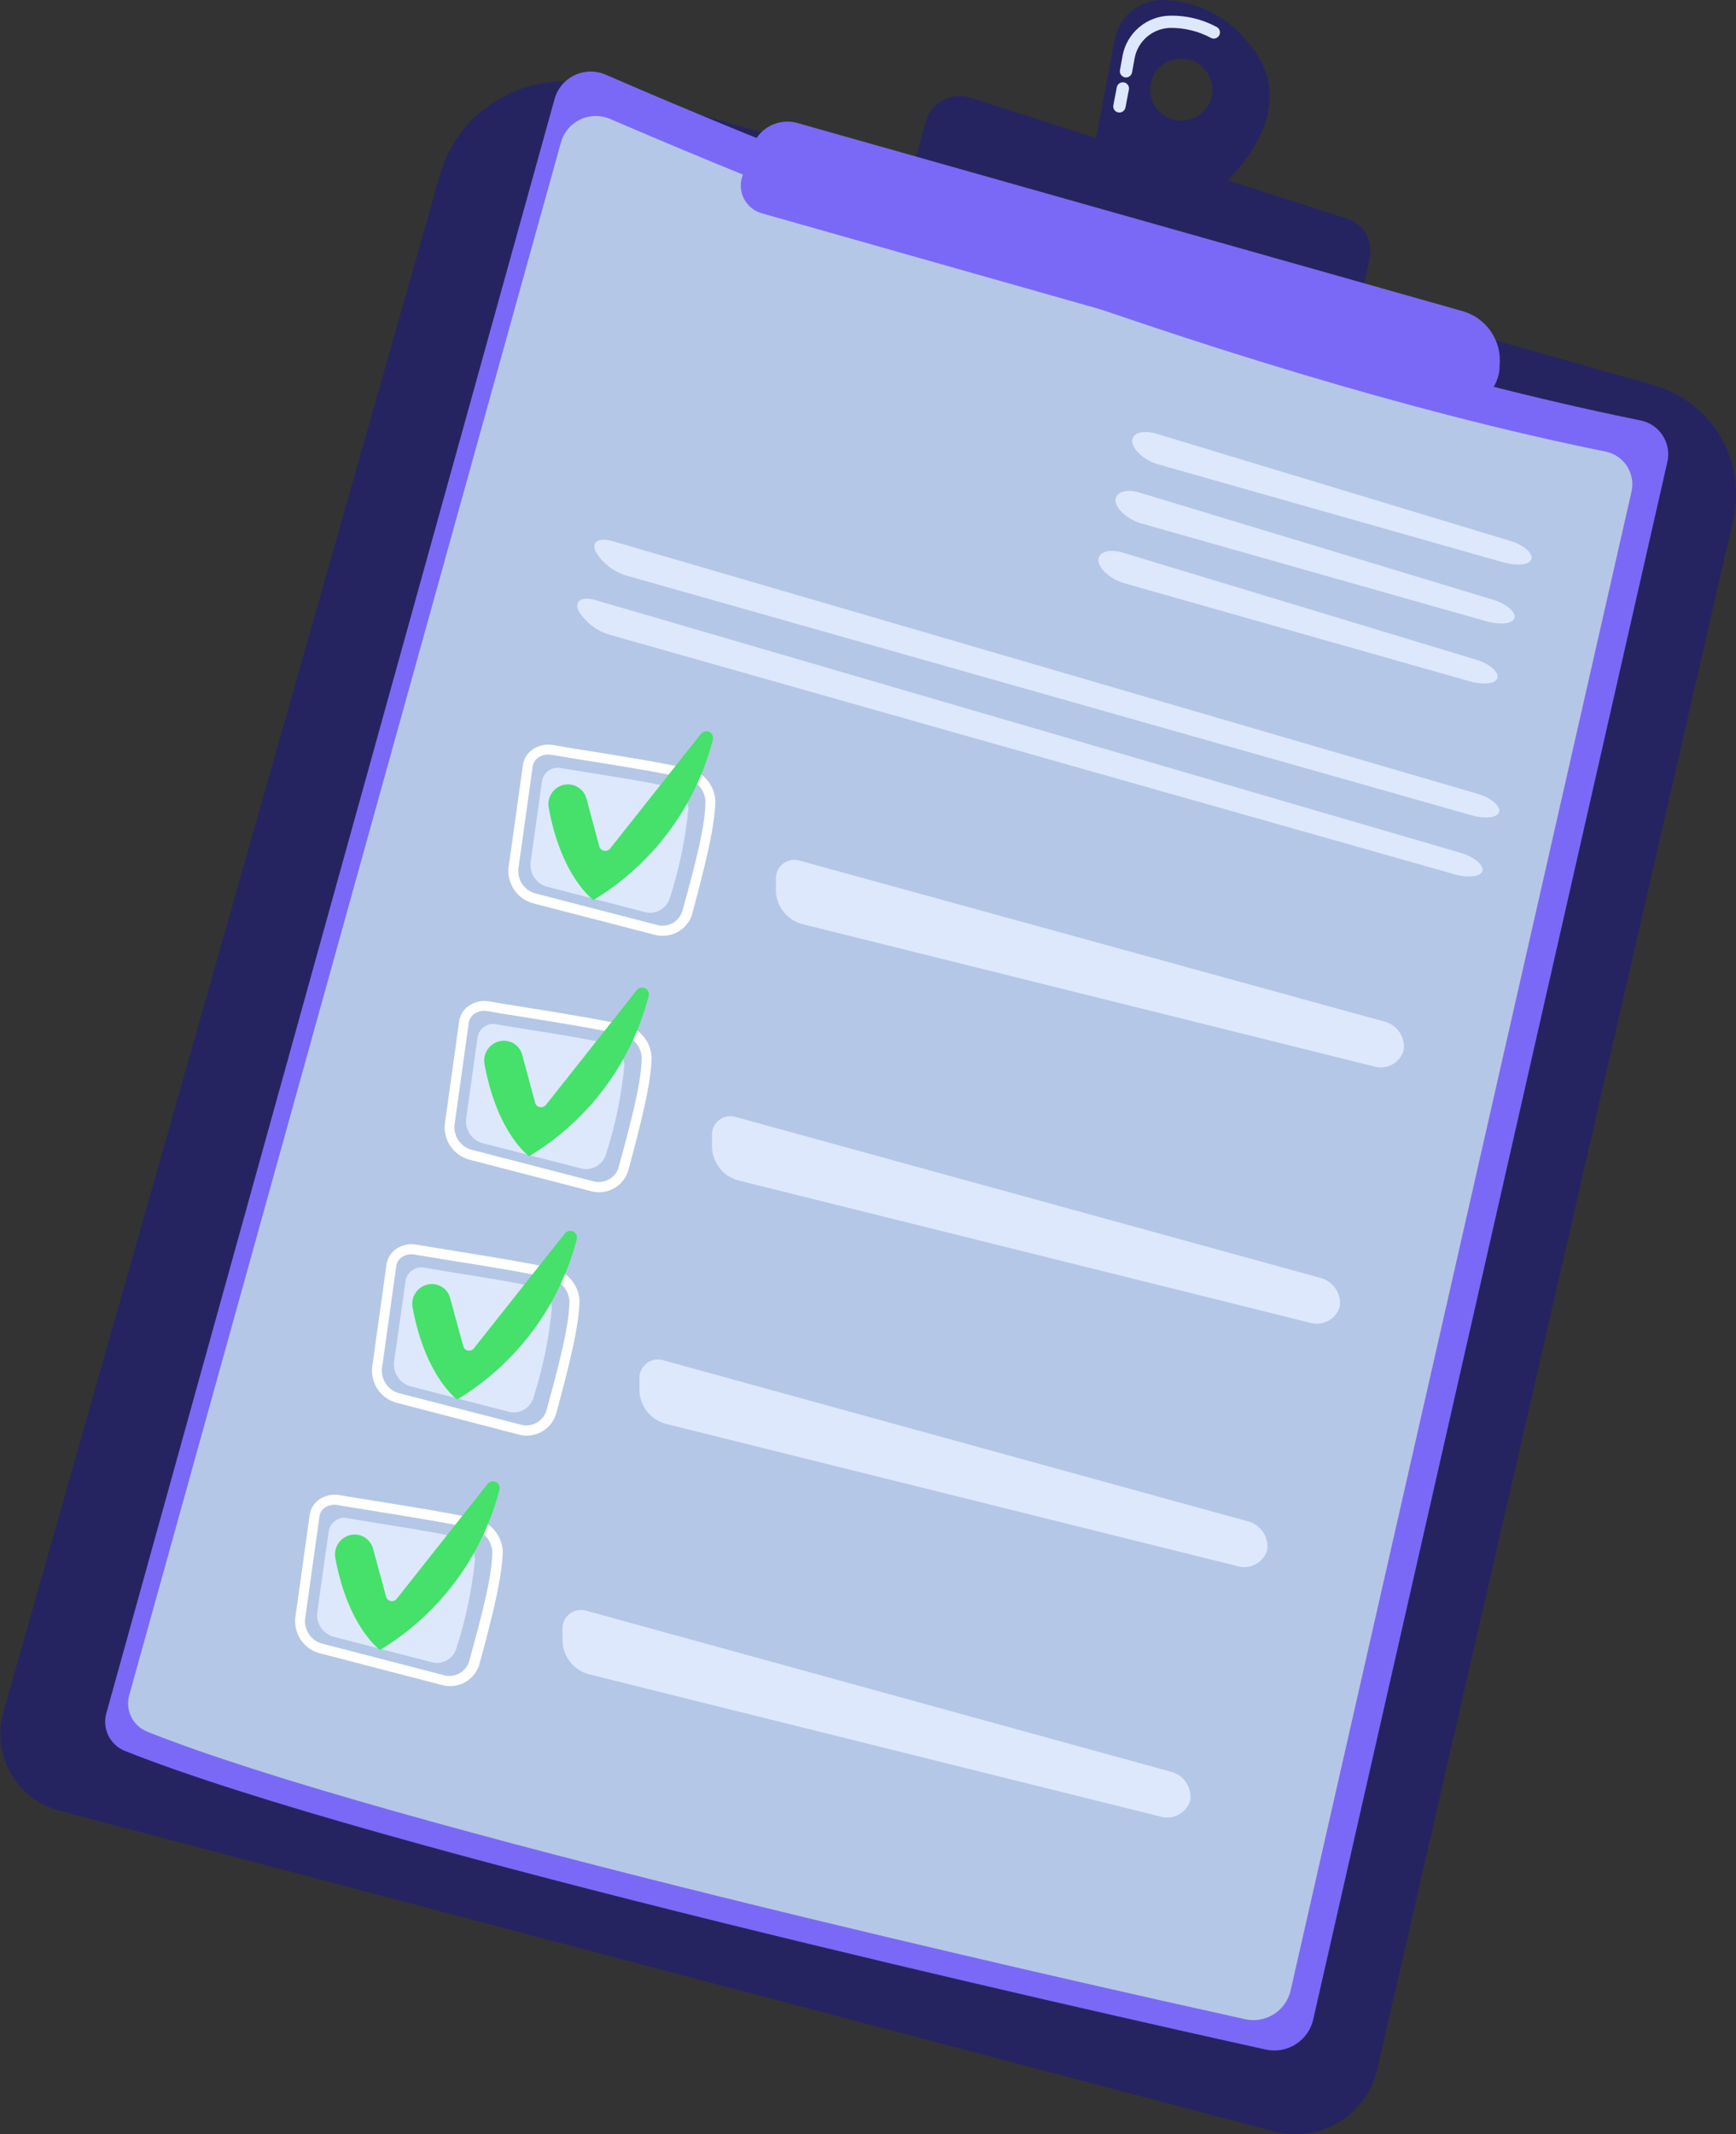 <svg fill="none" height="204" viewBox="0 0 166 204" width="166" xmlns="http://www.w3.org/2000/svg" xmlns:xlink="http://www.w3.org/1999/xlink"><rect x="0" y="0" width="166" height="204" fill="#333333" stroke="none"/><clipPath id="a"><path d="m0 0h166v204h-166z"/></clipPath><g clip-path="url(#a)"><path d="m119.588 4.385c-.978-1.345-2.257-2.443-3.737-3.205-1.479-.761-3.117-1.165-4.781-1.18-1.069.017-2.1.402-2.917 1.091-.818.689-1.372 1.638-1.568 2.688l-2.009 10.747 11.145 4.26s9.605-7.407 3.867-14.402zm-7.431 7.035c-.566-.158-1.073-.48-1.456-.926-.382-.446-.624-.996-.694-1.58-.07-.583.036-1.175.302-1.699.267-.524.684-.956 1.197-1.243.513-.287 1.1-.415 1.687-.369.586.046 1.146.265 1.607.629.462.364.805.857.986 1.416s.192 1.159.031 1.725c-.104.375-.282.726-.523 1.032-.241.306-.54.561-.88.751-.341.19-.715.312-1.102.357-.387.045-.78.013-1.155-.094z" fill="#252461"/><path d="m106.695 10.651c-.09-.067-.16-.157-.201-.262-.042-.104-.053-.218-.033-.329l.33-1.718c.03-.153.119-.288.248-.376.129-.087.287-.119.44-.091.153.03.288.118.375.247.088.129.121.287.093.44l-.33 1.718c-.03.153-.12.287-.248.374-.129.087-.287.121-.44.093-.084-.018-.163-.051-.234-.097zm.633-3.367c-.091-.064-.161-.151-.202-.254s-.053-.215-.032-.323l.247-1.374c.198-1.069.762-2.036 1.596-2.735.833-.7 1.884-1.089 2.973-1.099 1.519-.027 3.02.332 4.362 1.044.078.029.149.076.208.134.06.059.106.129.136.207.03.078.043.161.039.244s-.026.165-.064.239c-.038.074-.092.14-.157.192s-.141.089-.222.11c-.08.021-.165.025-.247.011s-.161-.045-.23-.091c-1.175-.617-2.484-.933-3.812-.921-.816.014-1.602.309-2.226.835-.624.526-1.048 1.25-1.2 2.051l-.247 1.374c-.03.153-.12.287-.248.374-.129.087-.287.121-.44.093-.086-.017-.167-.054-.234-.11z" fill="#dde8fd"/><path d="m102.952 15.035c-.244.089-.513.089-.757 0l-1.569-.44c-.159-.033-.309-.099-.442-.193-.132-.094-.244-.214-.328-.353-.084-.139-.139-.293-.16-.454-.022-.161-.01-.324.035-.48.044-.156.121-.301.224-.427.103-.125.231-.228.375-.302.145-.074.304-.117.466-.128.162-.01.324.013.477.069l1.569.454c.236.066.445.204.598.396s.242.426.254.671-.053.487-.186.693-.328.364-.556.454z" fill="#dde8fd"/><path d="m89.206 15.982c-.098-.073-.171-.173-.21-.288-.039-.115-.043-.24-.01-.357l.605-2.13c.246-.864.825-1.596 1.61-2.035.39-.225.822-.367 1.269-.419.447-.052.9-.013 1.332.117l5.752 1.621c.151.044.279.147.355.284.076.138.094.3.05.451-.044.151-.146.28-.284.356-.138.076-.301.093-.452.05l-5.752-1.635c-.282-.08-.577-.104-.868-.07-.291.034-.572.127-.828.27-.256.143-.48.334-.662.564s-.316.493-.395.774l-.605 2.131c-.021.075-.056.145-.104.205s-.108.11-.176.148c-.068.037-.143.061-.22.068-.077.008-.155 0-.229-.023-.065-.013-.127-.042-.179-.083z" fill="#dde8fd"/><path d="m57.296 8.232 100.833 28.585c2.677.758 4.96 2.515 6.376 4.907 1.416 2.392 1.858 5.235 1.234 7.942l-34.043 148.121c-.239 1.046-.687 2.034-1.316 2.903-.629.87-1.427 1.604-2.346 2.16-.92.555-1.941.919-3.005 1.072-1.063.153-2.146.09-3.185-.184l-116.161-30.66c-.977-.257-1.892-.707-2.692-1.322s-1.47-1.383-1.97-2.26c-.5-.876-.819-1.844-.94-2.845-.121-1.002-.041-2.017.236-2.988l41.748-146.952c.906-3.134 3.016-5.784 5.869-7.372 2.853-1.588 6.218-1.986 9.364-1.107z" fill="#252461"/><path d="m57.916 7.134c13.237 5.772 58.947 24.957 98.947 33.051.433.086.845.258 1.21.506.365.248.677.566.917.937s.403.784.48 1.219c.077.434.065.88-.034 1.31l-33.863 148.878c-.223.98-.826 1.833-1.677 2.371s-1.88.718-2.864.501c-16.745-3.697-85.614-19.157-109.088-28.544-.689-.274-1.252-.795-1.58-1.46s-.397-1.427-.195-2.141l42.862-154.305c.139-.493.381-.951.711-1.342.33-.391.74-.707 1.203-.927.463-.22.967-.338 1.48-.348.512-.009 1.021.092 1.491.295z" fill="#7a69f6"/><path d="m58.301 11.351c12.742 5.497 56.732 24.023 95.233 31.815.415.085.81.251 1.16.49.351.239.65.545.881.9.23.356.388.754.462 1.172.075.417.066.845-.027 1.259l-32.597 143.27c-.106.467-.302.908-.579 1.298-.276.391-.627.723-1.032.979-.405.255-.856.427-1.328.508s-.956.07-1.423-.036c-16.113-3.559-82.394-18.429-104.975-27.486-.666-.265-1.21-.767-1.528-1.409-.318-.642-.386-1.379-.193-2.068l41.28-148.424c.13-.473.36-.912.673-1.29.314-.377.704-.683 1.146-.898s.924-.332 1.414-.346.979.076 1.431.266z" fill="#b5c7e6"/><g fill="#dde8fd"><path d="m143.791 53.763c1.376.371 2.518.22 2.656-.344.138-.563-.812-1.375-2.133-1.746l-33.767-10.224c-1.376-.399-2.339-.001-2.284.769s1.17 1.8 2.491 2.171z"/><path d="m108.951 47.082c-1.307-.399-2.339.001-2.284.784s1.17 1.8 2.477 2.171l33.024 9.358c1.376.371 2.518.22 2.655-.344.138-.564-.811-1.374-2.119-1.745z"/><path d="m107.328 52.813c-1.376-.399-2.34.001-2.298.77.041.77 1.169 1.8 2.49 2.171l33.024 9.372c1.376.371 2.518.22 2.656-.344.137-.563-.812-1.374-2.119-1.745z"/><path d="m140.737 77.936c1.376.371 2.49.22 2.614-.357s-.853-1.374-2.16-1.731l-82.56-24.105c-1.376-.385-2.078-.001-1.692.961.687 1.156 1.797 1.998 3.096 2.35z"/><path d="m56.994 57.376c-1.307-.385-2.078 0-1.693.976.691 1.152 1.8 1.993 3.096 2.35l80.744 22.883c1.307.371 2.49.205 2.614-.358.124-.564-.853-1.374-2.174-1.731z"/></g><path d="m62.566 89.343-11.421-2.954c-.766-.165-1.445-.604-1.909-1.235-.464-.63-.681-1.409-.609-2.188l1.376-9.854c.043-.291.144-.57.298-.82.154-.25.357-.468.597-.637.287-.201.611-.343.954-.419.343-.075.697-.082 1.042-.02.977.179 2.339.399 3.825.632 3.261.522 6.88 1.113 9.068 1.621.711.15 1.353.53 1.826 1.082s.75 1.244.789 1.969c0 2.35-1.046 6.514-2.257 10.994-.256.699-.767 1.276-1.43 1.615-.663.339-1.43.415-2.147.213zm-9.866-17.192c-.216-.043-.439-.041-.655.007-.215.047-.419.139-.597.269-.27.193-.452.484-.509.811l-1.376 9.84c-.044.545.114 1.086.444 1.522.33.436.809.735 1.345.842l11.421 2.955c.487.15 1.014.107 1.47-.121.456-.228.807-.624.979-1.103 1.211-4.343 2.284-8.424 2.229-10.651-.042-.519-.253-1.008-.601-1.396-.348-.387-.814-.65-1.325-.748-2.091-.495-5.917-1.113-8.999-1.608-1.5-.234-2.862-.453-3.853-.632z" fill="#fff"/><path d="m53.691 73.428c2.449.426 7.816 1.197 10.292 1.788.492.098.939.353 1.271.727.333.375.534.848.573 1.347-.286 2.934-.89 5.828-1.803 8.631-.167.484-.516.884-.973 1.115s-.987.274-1.476.121l-9.123-2.363c-.521-.106-.984-.401-1.302-.827-.317-.426-.466-.953-.418-1.482l1.101-7.875c.041-.201.121-.393.238-.562.116-.169.266-.314.439-.424.173-.11.367-.184.57-.217.203-.034.41-.027.61.021z" fill="#dde8fd"/><path d="m76.56 82.293c-.281-.1-.582-.128-.876-.082-.294.047-.572.167-.808.349s-.422.42-.541.693-.168.572-.141.868v1.114c.042.702.299 1.374.738 1.925s1.036.954 1.712 1.153l54.682 13.606c.292.095.599.13.905.103.306-.026.603-.114.874-.257.271-.144.51-.341.703-.579s.337-.512.421-.806c.081-.614-.07-1.236-.424-1.744-.354-.508-.884-.867-1.488-1.005z" fill="#dde8fd"/><path d="m53.801 75.05c.232-.067.475-.088.716-.06s.472.103.683.22c.211.118.397.275.546.464.15.19.26.408.325.64l1.238 4.603c.031.102.089.193.168.264s.175.12.28.141.212.013.313-.021c.1-.035.189-.096.258-.177l8.71-10.994c.093-.113.222-.192.365-.223.143-.031.293-.012.424.054.131.066.236.174.298.307.062.133.076.283.041.425-1.657 6.405-5.755 11.909-11.421 15.336 0 0-3.041-2.143-4.266-8.753-.103-.469-.024-.961.221-1.374.245-.413.638-.717 1.1-.852z" fill="#45e16a"/><path d="m56.457 113.846-11.407-2.954c-.766-.164-1.445-.604-1.909-1.234-.464-.631-.681-1.409-.609-2.188l1.376-9.854c.043-.291.144-.57.298-.82.154-.25.357-.468.597-.637.287-.201.611-.343.954-.419s.697-.082 1.042-.02c.977.179 2.339.399 3.825.632 3.261.522 6.88 1.113 9.068 1.621.711.15 1.353.53 1.826 1.082.473.552.75 1.244.789 1.969 0 2.35-1.046 6.514-2.27 10.994-.251.703-.761 1.283-1.426 1.623s-1.435.413-2.152.205zm-9.866-17.192c-.216-.043-.438-.042-.653.003-.215.045-.419.134-.6.259-.27.198-.453.494-.509.824l-1.376 9.84c-.038.545.124 1.086.456 1.521s.81.734 1.347.843l11.421 2.955c.487.15 1.014.106 1.47-.122s.807-.623.979-1.102c1.197-4.343 2.27-8.425 2.229-10.651-.04-.519-.25-1.011-.599-1.398-.348-.388-.815-.649-1.328-.745-2.091-.495-5.917-1.113-8.999-1.608-1.5-.234-2.862-.454-3.853-.632z" fill="#fff"/><path d="m47.582 97.931c2.449.426 7.802 1.195 10.292 1.786.491.096.938.352 1.268.727.331.376.528.85.562 1.349-.273 2.934-.873 5.828-1.789 8.63-.17.482-.519.88-.976 1.111-.457.23-.985.275-1.474.126l-9.178-2.35c-.522-.109-.986-.407-1.303-.835-.317-.428-.466-.958-.417-1.488l1.101-7.861c.038-.209.119-.407.238-.583s.274-.324.454-.436c.18-.113.382-.187.592-.217.21-.03.424-.017.629.04z" fill="#dde8fd"/><path d="m70.451 106.797c-.281-.101-.582-.129-.876-.082-.294.046-.572.167-.808.349s-.422.419-.541.692-.168.572-.141.869v1.112c.04.703.297 1.377.735 1.929.439.551 1.037.952 1.714 1.15l54.682 13.606c.291.093.599.127.904.099.305-.027.601-.115.872-.259.27-.143.509-.339.703-.576.193-.237.338-.51.424-.803.077-.614-.075-1.234-.428-1.741-.353-.508-.882-.867-1.485-1.008z" fill="#dde8fd"/><path d="m47.664 99.554c.232-.069.476-.091.717-.065.241.027.474.101.685.219.212.118.397.276.546.467.149.191.259.409.322.643l1.238 4.603c.031.102.089.193.168.265.079.071.175.119.28.141.104.021.212.013.312-.022s.189-.096.258-.177l8.71-10.994c.093-.113.222-.192.365-.223.143-.031.293-.012.424.054.131.066.236.174.298.307.061.133.076.283.041.425-1.658 6.405-5.763 11.906-11.434 15.323 0 0-3.027-2.131-4.252-8.741-.103-.469-.024-.96.221-1.373.245-.413.638-.717 1.1-.852z" fill="#45e16a"/><path d="m49.508 137.099-11.421-2.969c-.765-.164-1.442-.604-1.904-1.234-.462-.631-.675-1.409-.6-2.187l1.376-9.84c.041-.293.141-.575.295-.828s.358-.471.599-.643c.286-.198.608-.337.948-.41.34-.074.692-.079 1.034-.015.991.179 2.339.385 3.839.632 3.082.495 6.88 1.113 9.068 1.608.719.149 1.37.529 1.852 1.083.482.553.769 1.249.817 1.981 0 2.364-1.046 6.514-2.27 10.994-.254.713-.773 1.301-1.45 1.641-.677.341-1.458.408-2.183.187zm-9.852-17.179c-.215-.042-.438-.04-.653.004-.215.045-.419.133-.6.258-.138.094-.255.215-.343.357-.088.142-.144.302-.166.467l-1.376 9.84c-.041.546.12 1.088.452 1.524.332.435.812.734 1.35.84l11.421 2.955c.489.145 1.016.102 1.474-.122.459-.224.817-.612 1.002-1.087 1.197-4.343 2.27-8.425 2.229-10.651-.048-.518-.261-1.007-.608-1.396-.347-.388-.809-.656-1.319-.762-2.091-.481-5.931-1.1-9.013-1.595-1.486-.247-2.848-.453-3.839-.632z" fill="#fff"/><path d="m40.647 121.185c2.449.44 7.802 1.21 10.292 1.788.493.098.939.356 1.27.734.331.377.528.853.56 1.354-.281 2.929-.881 5.818-1.789 8.617-.164.487-.512.888-.971 1.12-.458.231-.99.273-1.479.116l-9.123-2.363c-.522-.106-.987-.4-1.306-.825-.32-.426-.472-.953-.427-1.483l1.115-7.862c.039-.203.119-.396.234-.567s.265-.316.438-.428c.174-.111.368-.187.572-.221.204-.035.412-.028.613.02z" fill="#dde8fd"/><path d="m63.516 130.05c-.281-.101-.582-.129-.876-.082-.294.046-.572.167-.808.349s-.422.419-.541.692-.168.572-.141.868v1.114c.035.706.29 1.383.729 1.937.439.554 1.04.959 1.72 1.156l54.681 13.604c.292.091.599.124.904.096.304-.029.6-.116.87-.259.27-.144.509-.339.703-.575s.339-.509.427-.801c.077-.615-.078-1.237-.434-1.745-.355-.508-.887-.865-1.493-1.004z" fill="#dde8fd"/><path d="m40.785 122.807c.231-.067.474-.088.713-.061.239.028.47.103.68.22.21.118.395.276.543.466.148.189.257.407.321.639l1.252 4.603c.027.105.083.2.162.274s.176.126.283.148c.106.021.216.012.318-.026s.19-.103.256-.189l8.71-10.994c.093-.114.222-.193.365-.223.143-.031.293-.012.424.053.131.066.236.175.298.308.062.133.076.283.041.425-1.667 6.401-5.77 11.898-11.434 15.323 0 0-3.027-2.143-4.252-8.74-.103-.469-.024-.961.221-1.374.245-.413.638-.717 1.1-.852z" fill="#45e16a"/><path d="m42.16 161.04-11.421-2.968c-.766-.162-1.446-.602-1.908-1.233-.462-.632-.675-1.411-.597-2.189l1.376-9.84c.041-.293.141-.575.295-.828s.358-.472.599-.643c.288-.199.613-.339.955-.412s.696-.077 1.04-.013c.977.178 2.339.384 3.839.632 3.247.522 6.88 1.113 9.068 1.607.717.153 1.365.535 1.847 1.088.481.552.77 1.246.822 1.976 0 2.364-1.046 6.515-2.27 10.995-.254.716-.775 1.307-1.455 1.648-.68.341-1.465.404-2.192.18zm-9.852-17.179c-.218-.042-.442-.041-.659.004s-.423.133-.607.258c-.134.097-.247.219-.332.361-.085.141-.141.299-.163.463l-1.376 9.84c-.044.545.114 1.086.444 1.522.33.436.809.735 1.345.841l11.421 2.956c.486.154 1.012.114 1.469-.112.457-.225.808-.618.98-1.098 1.211-4.342 2.284-8.424 2.243-10.65-.05-.518-.264-1.006-.61-1.393-.346-.388-.807-.657-1.316-.765-2.105-.481-5.931-1.1-9.013-1.595-1.5-.247-2.862-.453-3.839-.632z" fill="#fff"/><path d="m33.299 145.125c2.436.44 7.802 1.21 10.279 1.788.494.098.942.355 1.275.732.333.378.533.854.569 1.356-.281 2.93-.885 5.82-1.803 8.617-.079.242-.206.465-.372.658s-.369.352-.596.467c-.227.115-.475.184-.729.203-.254.019-.51-.012-.752-.092l-9.123-2.363c-.519-.109-.981-.404-1.298-.829-.317-.426-.467-.951-.422-1.479l1.115-7.862c.039-.203.118-.396.234-.567.116-.171.265-.316.439-.428.174-.112.368-.187.572-.221.204-.035.412-.028.613.02z" fill="#dde8fd"/><path d="m56.154 153.989c-.281-.1-.582-.128-.876-.081-.294.046-.572.166-.808.349-.236.182-.422.421-.541.693-.119.273-.168.571-.141.867v1.114c.04.707.298 1.383.739 1.937s1.043.958 1.724 1.155l54.668 13.605c.292.091.599.124.903.095.304-.028.6-.115.87-.259.27-.143.509-.338.703-.574s.339-.509.427-.801c.081-.614-.07-1.235-.424-1.744-.354-.508-.884-.866-1.488-1.005z" fill="#dde8fd"/><path d="m33.409 146.747c.467-.131.967-.072 1.39.165.423.237.735.633.866 1.099l1.252 4.604c.027.104.083.199.162.273.079.075.176.127.283.148.106.022.216.012.318-.025.101-.038.19-.104.256-.19l8.696-10.994c.093-.113.222-.192.365-.223.143-.03.293-.012.424.054.131.065.236.174.298.307s.076.283.041.426c-1.661 6.399-5.759 11.897-11.421 15.322 0 0-3.041-2.143-4.266-8.739-.099-.471-.017-.962.231-1.375.247-.412.642-.717 1.104-.852z" fill="#45e16a"/><path d="m87.032 16.876 1.5-5.264c.121-.432.328-.836.609-1.186.281-.35.629-.641 1.025-.854.396-.213.83-.345 1.278-.387.448-.041.899.008 1.327.145l36.023 11.558c.77.251 1.419.776 1.823 1.476s.534 1.526.365 2.316l-1.142 5.154z" fill="#252461"/><path d="m76.175 11.737 63.681 18.003c1.109.314 2.071 1.01 2.718 1.962.647.953.937 2.102.818 3.247v.33c-.065.608-.262 1.195-.577 1.719-.316.524-.742.973-1.249 1.315-.507.343-1.082.571-1.687.668-.604.098-1.222.063-1.812-.102l-65.249-18.498c-.355-.103-.686-.278-.973-.511-.286-.234-.523-.522-.695-.85-.172-.327-.277-.685-.307-1.054-.03-.368.014-.739.131-1.09l.963-2.872c.293-.84.891-1.54 1.676-1.96s1.699-.53 2.562-.309z" fill="#7a69f6"/></g></svg>